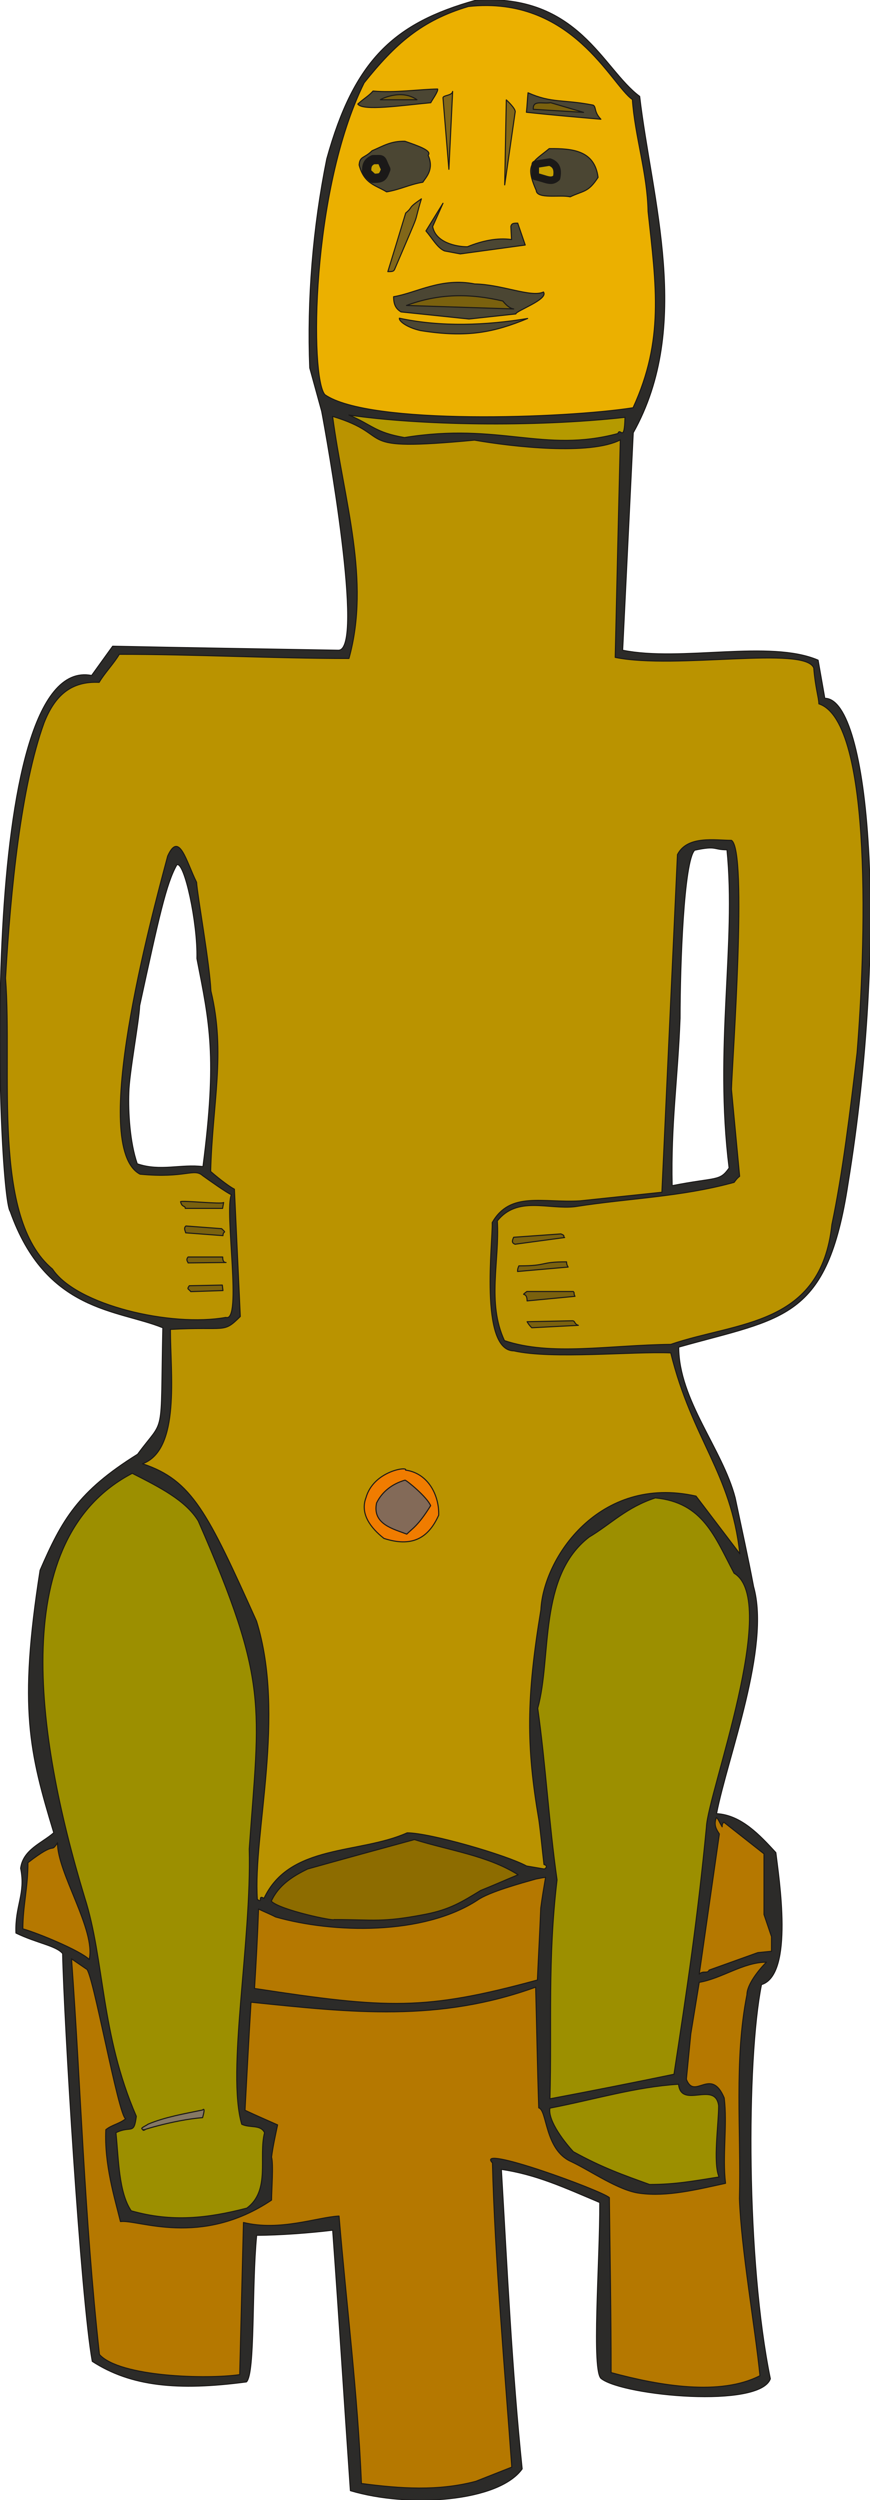 <svg xmlns="http://www.w3.org/2000/svg" xml:space="preserve" width="64.85mm" height="703.786" fill-rule="evenodd" stroke-linejoin="round" stroke-width="28.222" preserveAspectRatio="xMidYMid" version="1.2" viewBox="0 0 6485 18621"><defs class="ClipPathGroup"><clipPath id="a" clipPathUnits="userSpaceOnUse"><path d="M0 0h6485v18621H0z"/></clipPath></defs><g class="SlideGroup"><g class="Slide" clip-path="url(#a)"><g class="Page"><g class="com.sun.star.drawing.ClosedBezierShape"><path fill="none" d="M-5-5h6498v18632H-5z" class="BoundingBox"/><path fill="#2C2B29" d="m6098 4917 50 284c338 0 473 1778 173 3615-155 1017-477 996-1262 1217 0 394 327 760 421 1123 54 257 92 424 137 661 127 452-193 1264-276 1691 185 10 325 163 442 290 22 185 137 909-107 983-114 569-114 2062 66 2936-79 221-1088 127-1258 0-77-41-11-876-13-1313-272-115-473-208-734-247 43 734 79 1502 155 2231-175 246-846 292-1280 162-46-665-84-1278-132-1940-163 20-397 38-567 38-38 388-10 1028-76 1092-512 68-862 33-1149-153-86-477-211-2547-221-3037-48-59-191-77-348-153-8-203 74-292 35-482 18-140 160-188 247-265-180-596-264-924-102-1955 163-376 282-587 727-864 208-284 170-94 188-942-336-137-872-115-1138-867-91-117-261-4161 607-3991 53-73 104-145 157-218 562 12 1121 20 1683 30 198 0-89-1592-125-1780l-89-323c-20-508 23-1044 127-1557C2640 447 2937 172 3546 2c767-52 945 511 1222 716 89 765 397 1710-48 2505l-79 1620c438 89 1098-81 1457 74Zm0 0ZM1468 7139c7-264-94-729-150-698-79 137-135 396-277 1049-5 119-79 510-81 650-5 140 7 368 63 528 170 59 328 0 490 21 107-823 49-1070-45-1550Zm0 0Zm3951-810c71 699-96 1471 16 2370-72 102-89 66-425 132-10-460 41-780 59-1247 0-399 28-1171 109-1252 168-36 135-3 241-3Z"/><path fill="none" stroke="#1B1918" stroke-linecap="square" stroke-linejoin="miter" stroke-width="8" d="m6098 4917 50 284c338 0 473 1778 173 3615-155 1017-477 996-1262 1217 0 394 327 760 421 1123 54 257 92 424 137 661 127 452-193 1264-276 1691 185 10 325 163 442 290 22 185 137 909-107 983-114 569-114 2062 66 2936-79 221-1088 127-1258 0-77-41-11-876-13-1313-272-115-473-208-734-247 43 734 79 1502 155 2231-175 246-846 292-1280 162-46-665-84-1278-132-1940-163 20-397 38-567 38-38 388-10 1028-76 1092-512 68-862 33-1149-153-86-477-211-2547-221-3037-48-59-191-77-348-153-8-203 74-292 35-482 18-140 160-188 247-265-180-596-264-924-102-1955 163-376 282-587 727-864 208-284 170-94 188-942-336-137-872-115-1138-867-91-117-261-4161 607-3991 53-73 104-145 157-218 562 12 1121 20 1683 30 198 0-89-1592-125-1780l-89-323c-20-508 23-1044 127-1557C2640 447 2937 172 3546 2c767-52 945 511 1222 716 89 765 397 1710-48 2505l-79 1620c438 89 1098-81 1457 74Z"/><path fill="none" stroke="#1B1918" stroke-linecap="square" stroke-linejoin="miter" stroke-width="8" d="M1468 7139c7-264-94-729-150-698-79 137-135 396-277 1049-5 119-79 510-81 650-5 140 7 368 63 528 170 59 328 0 490 21 107-823 49-1070-45-1550Zm3951-810c71 699-96 1471 16 2370-72 102-89 66-425 132-10-460 41-780 59-1247 0-399 28-1171 109-1252 168-36 135-3 241-3Z"/></g><g class="com.sun.star.drawing.ClosedBezierShape"><path fill="none" d="M315 10968h1663v5556H315z" class="BoundingBox"/><path fill="#9C8F00" d="M1478 11328c530 1208 456 1370 380 2442 18 701-170 1660-56 2051 61 30 140 0 170 63-46 181 46 430-132 562-293 76-560 106-862 20-94-137-94-391-114-582 114-56 134 21 152-122-267-614-236-1164-385-1629-374-1234-570-2678 355-3160 198 101 398 200 492 355Z"/><path fill="none" stroke="#1B1918" stroke-linecap="square" stroke-linejoin="miter" stroke-width="8" d="M1478 11328c530 1208 456 1370 380 2442 18 701-170 1660-56 2051 61 30 140 0 170 63-46 181 46 430-132 562-293 76-560 106-862 20-94-137-94-391-114-582 114-56 134 21 152-122-267-614-236-1164-385-1629-374-1234-570-2678 355-3160 198 101 398 200 492 355Z"/></g><g class="com.sun.star.drawing.ClosedBezierShape"><path fill="none" d="M36 3095h6403v11067H36z" class="BoundingBox"/><path fill="#BA9300" d="M1570 8725c76 66 147 117 177 132l44 948c-130 129-99 73-521 96 0 330 76 897-208 1001 370 122 485 363 850 1172 219 708-27 1577 6 2072 45 36 0-38 50-7 191-407 709-328 1067-488 170 0 740 165 890 247 43 7 87 15 130 22 12 0 33-25 0-33-13-111-23-223-38-332-94-549-94-907 15-1565 18-384 434-1009 1156-847l327 430c-66-605-355-851-515-1497-285-12-884 49-1169-15-261 0-155-833-162-955 134-236 378-145 655-162l610-64 116-2515c74-144 280-106 402-106 122 73 5 1661 0 1854l61 648c-13 10-23 20-41 45-401 110-780 117-1186 181-198 23-429-82-579 106 18 300-79 607 53 892 348 117 777 33 1240 28 497-170 1120-135 1201-892 81-386 135-835 188-1280 61-749 124-2465-285-2599 0-43-27-125-38-267-66-168-1026 13-1480-79 12-538 25-1079 38-1620-226 117-806 51-1087 2-949 89-570-30-1058-177 84 632 284 1219 122 1803-567 0-1146-31-1712-31-38 66-112 143-150 209-208-10-330 96-411 302C157 5856 79 6624 41 7285c53 703-106 1786 350 2167 178 269 884 434 1293 360 124 41-13-795 41-914-33-13-168-109-214-142-66-59-129 22-467-11-381-200 84-1912 206-2369 86-191 139 43 215 195 8 112 97 602 107 810 112 463 10 844-2 1344Z"/><path fill="none" stroke="#1B1918" stroke-linecap="square" stroke-linejoin="miter" stroke-width="8" d="M1570 8725c76 66 147 117 177 132l44 948c-130 129-99 73-521 96 0 330 76 897-208 1001 370 122 485 363 850 1172 219 708-27 1577 6 2072 45 36 0-38 50-7 191-407 709-328 1067-488 170 0 740 165 890 247 43 7 87 15 130 22 12 0 33-25 0-33-13-111-23-223-38-332-94-549-94-907 15-1565 18-384 434-1009 1156-847l327 430c-66-605-355-851-515-1497-285-12-884 49-1169-15-261 0-155-833-162-955 134-236 378-145 655-162l610-64 116-2515c74-144 280-106 402-106 122 73 5 1661 0 1854l61 648c-13 10-23 20-41 45-401 110-780 117-1186 181-198 23-429-82-579 106 18 300-79 607 53 892 348 117 777 33 1240 28 497-170 1120-135 1201-892 81-386 135-835 188-1280 61-749 124-2465-285-2599 0-43-27-125-38-267-66-168-1026 13-1480-79 12-538 25-1079 38-1620-226 117-806 51-1087 2-949 89-570-30-1058-177 84 632 284 1219 122 1803-567 0-1146-31-1712-31-38 66-112 143-150 209-208-10-330 96-411 302C157 5856 79 6624 41 7285c53 703-106 1786 350 2167 178 269 884 434 1293 360 124 41-13-795 41-914-33-13-168-109-214-142-66-59-129 22-467-11-381-200 84-1912 206-2369 86-191 139 43 215 195 8 112 97 602 107 810 112 463 10 844-2 1344Z"/></g><g class="com.sun.star.drawing.ClosedBezierShape"><path fill="none" d="M2599 3087h2066v198H2599z" class="BoundingBox"/><path fill="#B59A00" d="M4659 3108c-5 199-36 69-53 121-552 148-884-85-1591 30-219-38-237-92-414-168 518 76 1375 93 2058 17Z"/><path fill="none" stroke="#1B1918" stroke-linecap="square" stroke-linejoin="miter" stroke-width="8" d="M4659 3108c-5 199-36 69-53 121-552 148-884-85-1591 30-219-38-237-92-414-168 518 76 1375 93 2058 17Z"/></g><g class="com.sun.star.drawing.ClosedBezierShape"><path fill="none" d="M2711 10936h565v553h-565z" class="BoundingBox"/><path fill="#F07C00" d="M3023 10949c176 25 252 198 247 336-79 176-203 239-408 173-101-79-179-185-134-303 56-201 316-235 295-206Z"/><path fill="none" stroke="#1B1918" stroke-linecap="square" stroke-linejoin="miter" stroke-width="8" d="M3023 10949c176 25 252 198 247 336-79 176-203 239-408 173-101-79-179-185-134-303 56-201 316-235 295-206Z"/></g><g class="com.sun.star.drawing.ClosedBezierShape"><path fill="none" d="M2798 11019h418v413h-418z" class="BoundingBox"/><path fill="#836A58" d="M3019 11024c13 2 163 124 191 190-94 151-135 169-178 212-98-38-259-74-225-232 41-84 117-143 212-170Z"/><path fill="none" stroke="#1B1918" stroke-linecap="square" stroke-linejoin="miter" stroke-width="8" d="M3019 11024c13 2 163 124 191 190-94 151-135 169-178 212-98-38-259-74-225-232 41-84 117-143 212-170Z"/></g><g class="com.sun.star.drawing.ClosedBezierShape"><path fill="none" d="M4003 11151h1589v5124H4003z" class="BoundingBox"/><path fill="#9C8F00" d="M4885 11156c355 35 442 287 587 561 345 206-196 1643-206 1890-66 684-145 1212-242 1842-310 64-618 125-925 183 15-544-18-1036 53-1631-61-427-84-852-144-1278 106-381 2-981 383-1275 163-97 277-221 494-292Zm0 0Zm173 4367c20 188 274-28 299 160 0 139-43 424 3 531-181 28-318 56-518 56-199-72-352-125-568-244-56-59-193-229-175-325 333-64 637-158 959-178Z"/><path fill="none" stroke="#1B1918" stroke-linecap="square" stroke-linejoin="miter" stroke-width="8" d="M4885 11156c355 35 442 287 587 561 345 206-196 1643-206 1890-66 684-145 1212-242 1842-310 64-618 125-925 183 15-544-18-1036 53-1631-61-427-84-852-144-1278 106-381 2-981 383-1275 163-97 277-221 494-292Zm173 4367c20 188 274-28 299 160 0 139-43 424 3 531-181 28-318 56-518 56-199-72-352-125-568-244-56-59-193-229-175-325 333-64 637-158 959-178Z"/></g><g class="com.sun.star.drawing.ClosedBezierShape"><path fill="none" d="M166 13533h5590v5004H166z" class="BoundingBox"/><path fill="#B57800" d="M5339 13538c11 0 23 33 44 68 0-13 0-23 12-35l300 236v452l56 165v109l-102 10-363 130c-13 30-43 0-74 30l150-1044c-23-35-43-66-23-121Zm0 0Zm-4910 187c-59 87 5-27-221 148 0 190-38 322-38 493 109 30 429 162 495 228 51-218-239-648-236-869Zm0 0Zm3577 1022c-838 228-1114 215-2109 63 12-196 23-394 30-592 43 21 87 38 127 59 427 122 1101 139 1505-125 86-61 328-127 434-157 26-5 48-10 74-13-13 76-26 152-36 229-7 177-17 355-25 536Zm0 0Zm-13 53c8 300 13 599 23 899 64 18 43 312 241 400 145 68 353 216 511 236 208 28 427-28 640-74-25-203 15-435-10-636-99-236-221 21-282-139l33-338 63-384c168-28 328-150 501-150-56 56-145 166-145 242-97 487-43 1016-56 1520 13 373 117 957 153 1318-295 152-745 76-1110-23 0-434-8-869-13-1303-51-51-1011-402-871-259 17 698 94 1567 144 2266l-269 106c-282 74-561 54-852 16-28-668-111-1324-167-1992-160 8-440 115-712 48l-28 1133c-243 36-896 18-1046-150-114-1041-137-1967-208-2947l111 76c44 0 239 1100 293 1115-46 38-105 46-148 82-12 257 66 509 109 684 130-18 597 195 1126-160 0-71 15-267 0-320 10-80 28-159 45-240-81-36-162-71-243-109 15-272 28-531 45-805 755 78 1398 150 2122-112Z"/><path fill="none" stroke="#1B1918" stroke-linecap="square" stroke-linejoin="miter" stroke-width="8" d="M5339 13538c11 0 23 33 44 68 0-13 0-23 12-35l300 236v452l56 165v109l-102 10-363 130c-13 30-43 0-74 30l150-1044c-23-35-43-66-23-121Zm-4910 187c-59 87 5-27-221 148 0 190-38 322-38 493 109 30 429 162 495 228 51-218-239-648-236-869Zm3577 1022c-838 228-1114 215-2109 63 12-196 23-394 30-592 43 21 87 38 127 59 427 122 1101 139 1505-125 86-61 328-127 434-157 26-5 48-10 74-13-13 76-26 152-36 229-7 177-17 355-25 536Z"/><path fill="none" stroke="#1B1918" stroke-linecap="square" stroke-linejoin="miter" stroke-width="8" d="M3993 14800c8 300 13 599 23 899 64 18 43 312 241 400 145 68 353 216 511 236 208 28 427-28 640-74-25-203 15-435-10-636-99-236-221 21-282-139l33-338 63-384c168-28 328-150 501-150-56 56-145 166-145 242-97 487-43 1016-56 1520 13 373 117 957 153 1318-295 152-745 76-1110-23 0-434-8-869-13-1303-51-51-1011-402-871-259 17 698 94 1567 144 2266l-269 106c-282 74-561 54-852 16-28-668-111-1324-167-1992-160 8-440 115-712 48l-28 1133c-243 36-896 18-1046-150-114-1041-137-1967-208-2947l111 76c44 0 239 1100 293 1115-46 38-105 46-148 82-12 257 66 509 109 684 130-18 597 195 1126-160 0-71 15-267 0-320 10-80 28-159 45-240-81-36-162-71-243-109 15-272 28-531 45-805 755 78 1398 150 2122-112Z"/></g><g class="com.sun.star.drawing.ClosedBezierShape"><path fill="none" d="M2017 13696h1855v611H2017z" class="BoundingBox"/><path fill="#8D6C00" d="M2022 14160c55-121 162-187 271-240 268-75 535-148 796-219 267 83 545 119 773 262-99 41-177 76-279 117-140 85-230 143-420 179-318 61-373 38-673 38 0 13-402-71-468-137Z"/><path fill="none" stroke="#1B1918" stroke-linecap="square" stroke-linejoin="miter" stroke-width="8" d="M2022 14160c55-121 162-187 271-240 268-75 535-148 796-219 267 83 545 119 773 262-99 41-177 76-279 117-140 85-230 143-420 179-318 61-373 38-673 38 0 13-402-71-468-137Z"/></g><g class="com.sun.star.drawing.ClosedBezierShape"><path fill="none" d="M1053 15705h474v167h-474z" class="BoundingBox"/><path fill="#857864" d="M1510 15715s25-30 0 57c-222 17-508 110-431 92-52-10 0-25 26-44 127-53 270-77 405-105Z"/><path fill="none" stroke="#1B1918" stroke-linecap="square" stroke-linejoin="miter" stroke-width="8" d="M1510 15715s25-30 0 57c-222 17-508 110-431 92-52-10 0-25 26-44 127-53 270-77 405-105Z"/></g><g class="com.sun.star.drawing.ClosedBezierShape"><path fill="none" d="M2355 36h2536v3074H2355z" class="BoundingBox"/><path fill="#EBB000" d="M2714 617c229-287 427-465 778-569 773-83 1065 586 1222 693 18 270 112 550 117 834 61 559 120 959-112 1462-503 79-1967 132-2297-97-113-122-105-1520 292-2323Z"/><path fill="none" stroke="#1B1918" stroke-linecap="square" stroke-linejoin="miter" stroke-width="8" d="M2714 617c229-287 427-465 778-569 773-83 1065 586 1222 693 18 270 112 550 117 834 61 559 120 959-112 1462-503 79-1967 132-2297-97-113-122-105-1520 292-2323Z"/></g><g class="com.sun.star.drawing.ClosedBezierShape"><path fill="none" d="M2661 658h607v148h-607z" class="BoundingBox"/><path fill="#4B4633" d="M2667 775c38 54 328 10 544-10 3-10 58-85 51-102-135 2-319 30-481 15-36 40-59 48-114 97Z"/><path fill="none" stroke="#1B1918" stroke-linecap="square" stroke-linejoin="miter" stroke-width="8" d="M2667 775c38 54 328 10 544-10 3-10 58-85 51-102-135 2-319 30-481 15-36 40-59 48-114 97Z"/></g><g class="com.sun.star.drawing.ClosedBezierShape"><path fill="none" d="M3919 685h572v209h-572z" class="BoundingBox"/><path fill="#4B4633" d="M3936 691c176 79 263 48 485 92 25 13 5 51 58 105-173-15-384-33-555-52 5-45 7-94 12-145Z"/><path fill="none" stroke="#1B1918" stroke-linecap="square" stroke-linejoin="miter" stroke-width="8" d="M3936 691c176 79 263 48 485 92 25 13 5 51 58 105-173-15-384-33-555-52 5-45 7-94 12-145Z"/></g><g class="com.sun.star.drawing.ClosedBezierShape"><path fill="none" d="M3297 680h82v583h-82z" class="BoundingBox"/><path fill="#816719" d="m3374 681-28 580-44-532c0-21 67-15 72-48Z"/><path fill="none" stroke="#1B1918" stroke-linecap="square" stroke-linejoin="miter" stroke-width="8" d="m3374 681-28 580-44-532c0-21 67-15 72-48Z"/></g><g class="com.sun.star.drawing.ClosedBezierShape"><path fill="none" d="M3758 735h88v644h-88z" class="BoundingBox"/><path fill="#816719" d="M3774 744s73 66 66 91l-78 542 12-633Z"/><path fill="none" stroke="#1B1918" stroke-linecap="square" stroke-linejoin="miter" stroke-width="8" d="M3774 744s73 66 66 91l-78 542 12-633Z"/></g><g class="com.sun.star.drawing.ClosedBezierShape"><path fill="none" d="M2672 1048h542v387h-542z" class="BoundingBox"/><path fill="#4B4633" d="M3018 1052c96 33 206 71 173 104 48 107-18 166-39 201-104 18-165 54-270 72-84-51-167-59-205-200 5-68 38-48 96-106 84-36 140-73 245-71Z"/><path fill="none" stroke="#1B1918" stroke-linecap="square" stroke-linejoin="miter" stroke-width="8" d="M3018 1052c96 33 206 71 173 104 48 107-18 166-39 201-104 18-165 54-270 72-84-51-167-59-205-200 5-68 38-48 96-106 84-36 140-73 245-71Z"/></g><g class="com.sun.star.drawing.ClosedBezierShape"><path fill="none" d="M3952 1103h512v369h-512z" class="BoundingBox"/><path fill="#4B4633" d="M4094 1107c178-2 338 15 364 214-74 114-107 97-208 145-73-18-248 20-253-48-88-200-25-210 97-311Z"/><path fill="none" stroke="#1B1918" stroke-linecap="square" stroke-linejoin="miter" stroke-width="8" d="M4094 1107c178-2 338 15 364 214-74 114-107 97-208 145-73-18-248 20-253-48-88-200-25-210 97-311Z"/></g><g class="com.sun.star.drawing.ClosedBezierShape"><path fill="none" d="M2885 1471h265v557h-265z" class="BoundingBox"/><path fill="#816719" d="M3141 1481c-72 238 16 20-197 519-8 23-20 23-53 23 45-145 89-291 133-436 62-53 7-30 117-106Z"/><path fill="none" stroke="#1B1918" stroke-linecap="square" stroke-linejoin="miter" stroke-width="8" d="M3141 1481c-72 238 16 20-197 519-8 23-20 23-53 23 45-145 89-291 133-436 62-53 7-30 117-106Z"/></g><g class="com.sun.star.drawing.ClosedBezierShape"><path fill="none" d="M3170 1511h752v386h-752z" class="BoundingBox"/><path fill="#4B4633" d="m3302 1514-77 173c21 118 173 151 259 151 108-44 222-69 329-54l-5-97c5-25 23-25 51-25l56 163-484 66-117-22c-53-21-96-100-139-149l127-206Z"/><path fill="none" stroke="#1B1918" stroke-linecap="square" stroke-linejoin="miter" stroke-width="8" d="m3302 1514-77 173c21 118 173 151 259 151 108-44 222-69 329-54l-5-97c5-25 23-25 51-25l56 163-484 66-117-22c-53-21-96-100-139-149l127-206Z"/></g><g class="com.sun.star.drawing.ClosedBezierShape"><path fill="none" d="M2930 2099h1131v283H2930z" class="BoundingBox"/><path fill="#4B4633" d="M4051 2175c40 55-206 140-206 163l-349 38-507-53c-33-21-55-47-55-113 170-28 354-145 605-95 201 3 420 103 512 60Z"/><path fill="none" stroke="#1B1918" stroke-linecap="square" stroke-linejoin="miter" stroke-width="8" d="M4051 2175c40 55-206 140-206 163l-349 38-507-53c-33-21-55-47-55-113 170-28 354-145 605-95 201 3 420 103 512 60Z"/></g><g class="com.sun.star.drawing.ClosedBezierShape"><path fill="none" d="M2973 2365h963v127h-963z" class="BoundingBox"/><path fill="#4B4633" d="M2977 2370c310 67 651 53 956 2-249 103-450 146-799 90-101-23-161-70-157-92Z"/><path fill="none" stroke="#1B1918" stroke-linecap="square" stroke-linejoin="miter" stroke-width="8" d="M2977 2370c310 67 651 53 956 2-249 103-450 146-799 90-101-23-161-70-157-92Z"/></g><g class="com.sun.star.drawing.ClosedBezierShape"><path fill="none" d="M3009 2199h822v108h-822z" class="BoundingBox"/><path fill="#7A610E" d="M3829 2301c-23-2-51-22-81-59-248-58-479-56-718 33l799 26Z"/><path fill="none" stroke="#1B1918" stroke-linecap="square" stroke-linejoin="miter" stroke-width="8" d="M3829 2301c-23-2-51-22-81-59-248-58-479-56-718 33l799 26Z"/></g><g class="com.sun.star.drawing.ClosedBezierShape"><path fill="none" d="M2698 1153h217v211h-217z" class="BoundingBox"/><path fill="#C8A100" d="M2781 1189c80 0 54-12 95 72-23 60-28 67-95 67l-48-44c0-43 0-72 48-95Z"/><path fill="none" stroke="#1B1918" stroke-linecap="square" stroke-linejoin="miter" stroke-width="69" d="M2781 1189c80 0 54-12 95 72-23 60-28 67-95 67l-48-44c0-43 0-72 48-95Z"/></g><g class="com.sun.star.drawing.ClosedBezierShape"><path fill="none" d="M3962 1178h221v194h-221z" class="BoundingBox"/><path fill="#C8A100" d="M4097 1207c49 17 65 53 52 117-42 38-77 8-159-10v-90l107-17Z"/><path fill="none" stroke="#1B1918" stroke-linecap="square" stroke-linejoin="miter" stroke-width="56" d="M4097 1207c49 17 65 53 52 117-42 38-77 8-159-10v-90l107-17Z"/></g><g class="com.sun.star.drawing.ClosedBezierShape"><path fill="none" d="M2831 701h291v47h-291z" class="BoundingBox"/><path fill="#7A610E" d="M3108 743h-273c-2-2 155-84 273 0Z"/><path fill="none" stroke="#1B1918" stroke-linecap="square" stroke-linejoin="miter" stroke-width="8" d="M3108 743h-273c-2-2 155-84 273 0Z"/></g><g class="com.sun.star.drawing.ClosedBezierShape"><path fill="none" d="M3971 760h382v82h-382z" class="BoundingBox"/><path fill="#7A610E" d="m4105 765 245 72-375-23c-4-71 66-39 130-49Z"/><path fill="none" stroke="#1B1918" stroke-linecap="square" stroke-linejoin="miter" stroke-width="8" d="m4105 765 245 72-375-23c-4-71 66-39 130-49Z"/></g><g class="com.sun.star.drawing.ClosedBezierShape"><path fill="none" d="M1341 8939h335v67h-335z" class="BoundingBox"/><path fill="#7A610E" d="m1667 8956-8 44h-278c0-23-25-5-35-50 10-11 310 21 321 6Z"/><path fill="none" stroke="#1B1918" stroke-linecap="square" stroke-linejoin="miter" stroke-width="8" d="m1667 8956-8 44h-278c0-23-25-5-35-50 10-11 310 21 321 6Z"/></g><g class="com.sun.star.drawing.ClosedBezierShape"><path fill="none" d="M1372 9126h307v83h-307z" class="BoundingBox"/><path fill="#7A610E" d="m1386 9131 266 20c43 41 10 10 10 52l-278-21c0-10-19-34 2-51Z"/><path fill="none" stroke="#1B1918" stroke-linecap="square" stroke-linejoin="miter" stroke-width="8" d="m1386 9131 266 20c43 41 10 10 10 52l-278-21c0-10-19-34 2-51Z"/></g><g class="com.sun.star.drawing.ClosedBezierShape"><path fill="none" d="M1388 9358h298v54h-298z" class="BoundingBox"/><path fill="#7A610E" d="M1402 9362h258c0 12 0 41 25 41l-283 3c0-8-20-21 0-44Z"/><path fill="none" stroke="#1B1918" stroke-linecap="square" stroke-linejoin="miter" stroke-width="8" d="M1402 9362h258c0 12 0 41 25 41l-283 3c0-8-20-21 0-44Z"/></g><g class="com.sun.star.drawing.ClosedBezierShape"><path fill="none" d="M1397 9566h271v60h-271z" class="BoundingBox"/><path fill="#7A610E" d="m1411 9576 246-5 5 41-240 8c-16-23-32-15-11-44Z"/><path fill="none" stroke="#1B1918" stroke-linecap="square" stroke-linejoin="miter" stroke-width="8" d="m1411 9576 246-5 5 41-240 8c-16-23-32-15-11-44Z"/></g><g class="com.sun.star.drawing.ClosedBezierShape"><path fill="none" d="M3815 9185h411v88h-411z" class="BoundingBox"/><path fill="#7A610E" d="m3829 9215 352-25c39 15 11 20 28 27l-370 50c-24-10-24-23-10-52Z"/><path fill="none" stroke="#1B1918" stroke-linecap="square" stroke-linejoin="miter" stroke-width="8" d="m3829 9215 352-25c39 15 11 20 28 27l-370 50c-24-10-24-23-10-52Z"/></g><g class="com.sun.star.drawing.ClosedBezierShape"><path fill="none" d="M3854 9394h389v82h-389z" class="BoundingBox"/><path fill="#7A610E" d="M3868 9428c222 0 148-30 355-30 0 7 0 20 12 39l-377 33c0-11 0-21 10-42Z"/><path fill="none" stroke="#1B1918" stroke-linecap="square" stroke-linejoin="miter" stroke-width="8" d="M3868 9428c222 0 148-30 355-30 0 7 0 20 12 39l-377 33c0-11 0-21 10-42Z"/></g><g class="com.sun.star.drawing.ClosedBezierShape"><path fill="none" d="M3899 9615h395v80h-395z" class="BoundingBox"/><path fill="#7A610E" d="M3927 9619h346c13 12 0 12 13 36l-357 34c0-77-57-26-2-70Z"/><path fill="none" stroke="#1B1918" stroke-linecap="square" stroke-linejoin="miter" stroke-width="8" d="M3927 9619h346c13 12 0 12 13 36l-357 34c0-77-57-26-2-70Z"/></g><g class="com.sun.star.drawing.ClosedBezierShape"><path fill="none" d="M3922 9833h412v62h-412z" class="BoundingBox"/><path fill="#7A610E" d="m3929 9844 337-7c23 0 12 23 45 34l-347 18s-20-18-35-45Z"/><path fill="none" stroke="#1B1918" stroke-linecap="square" stroke-linejoin="miter" stroke-width="8" d="m3929 9844 337-7c23 0 12 23 45 34l-347 18s-20-18-35-45Z"/></g></g></g></g></svg>
